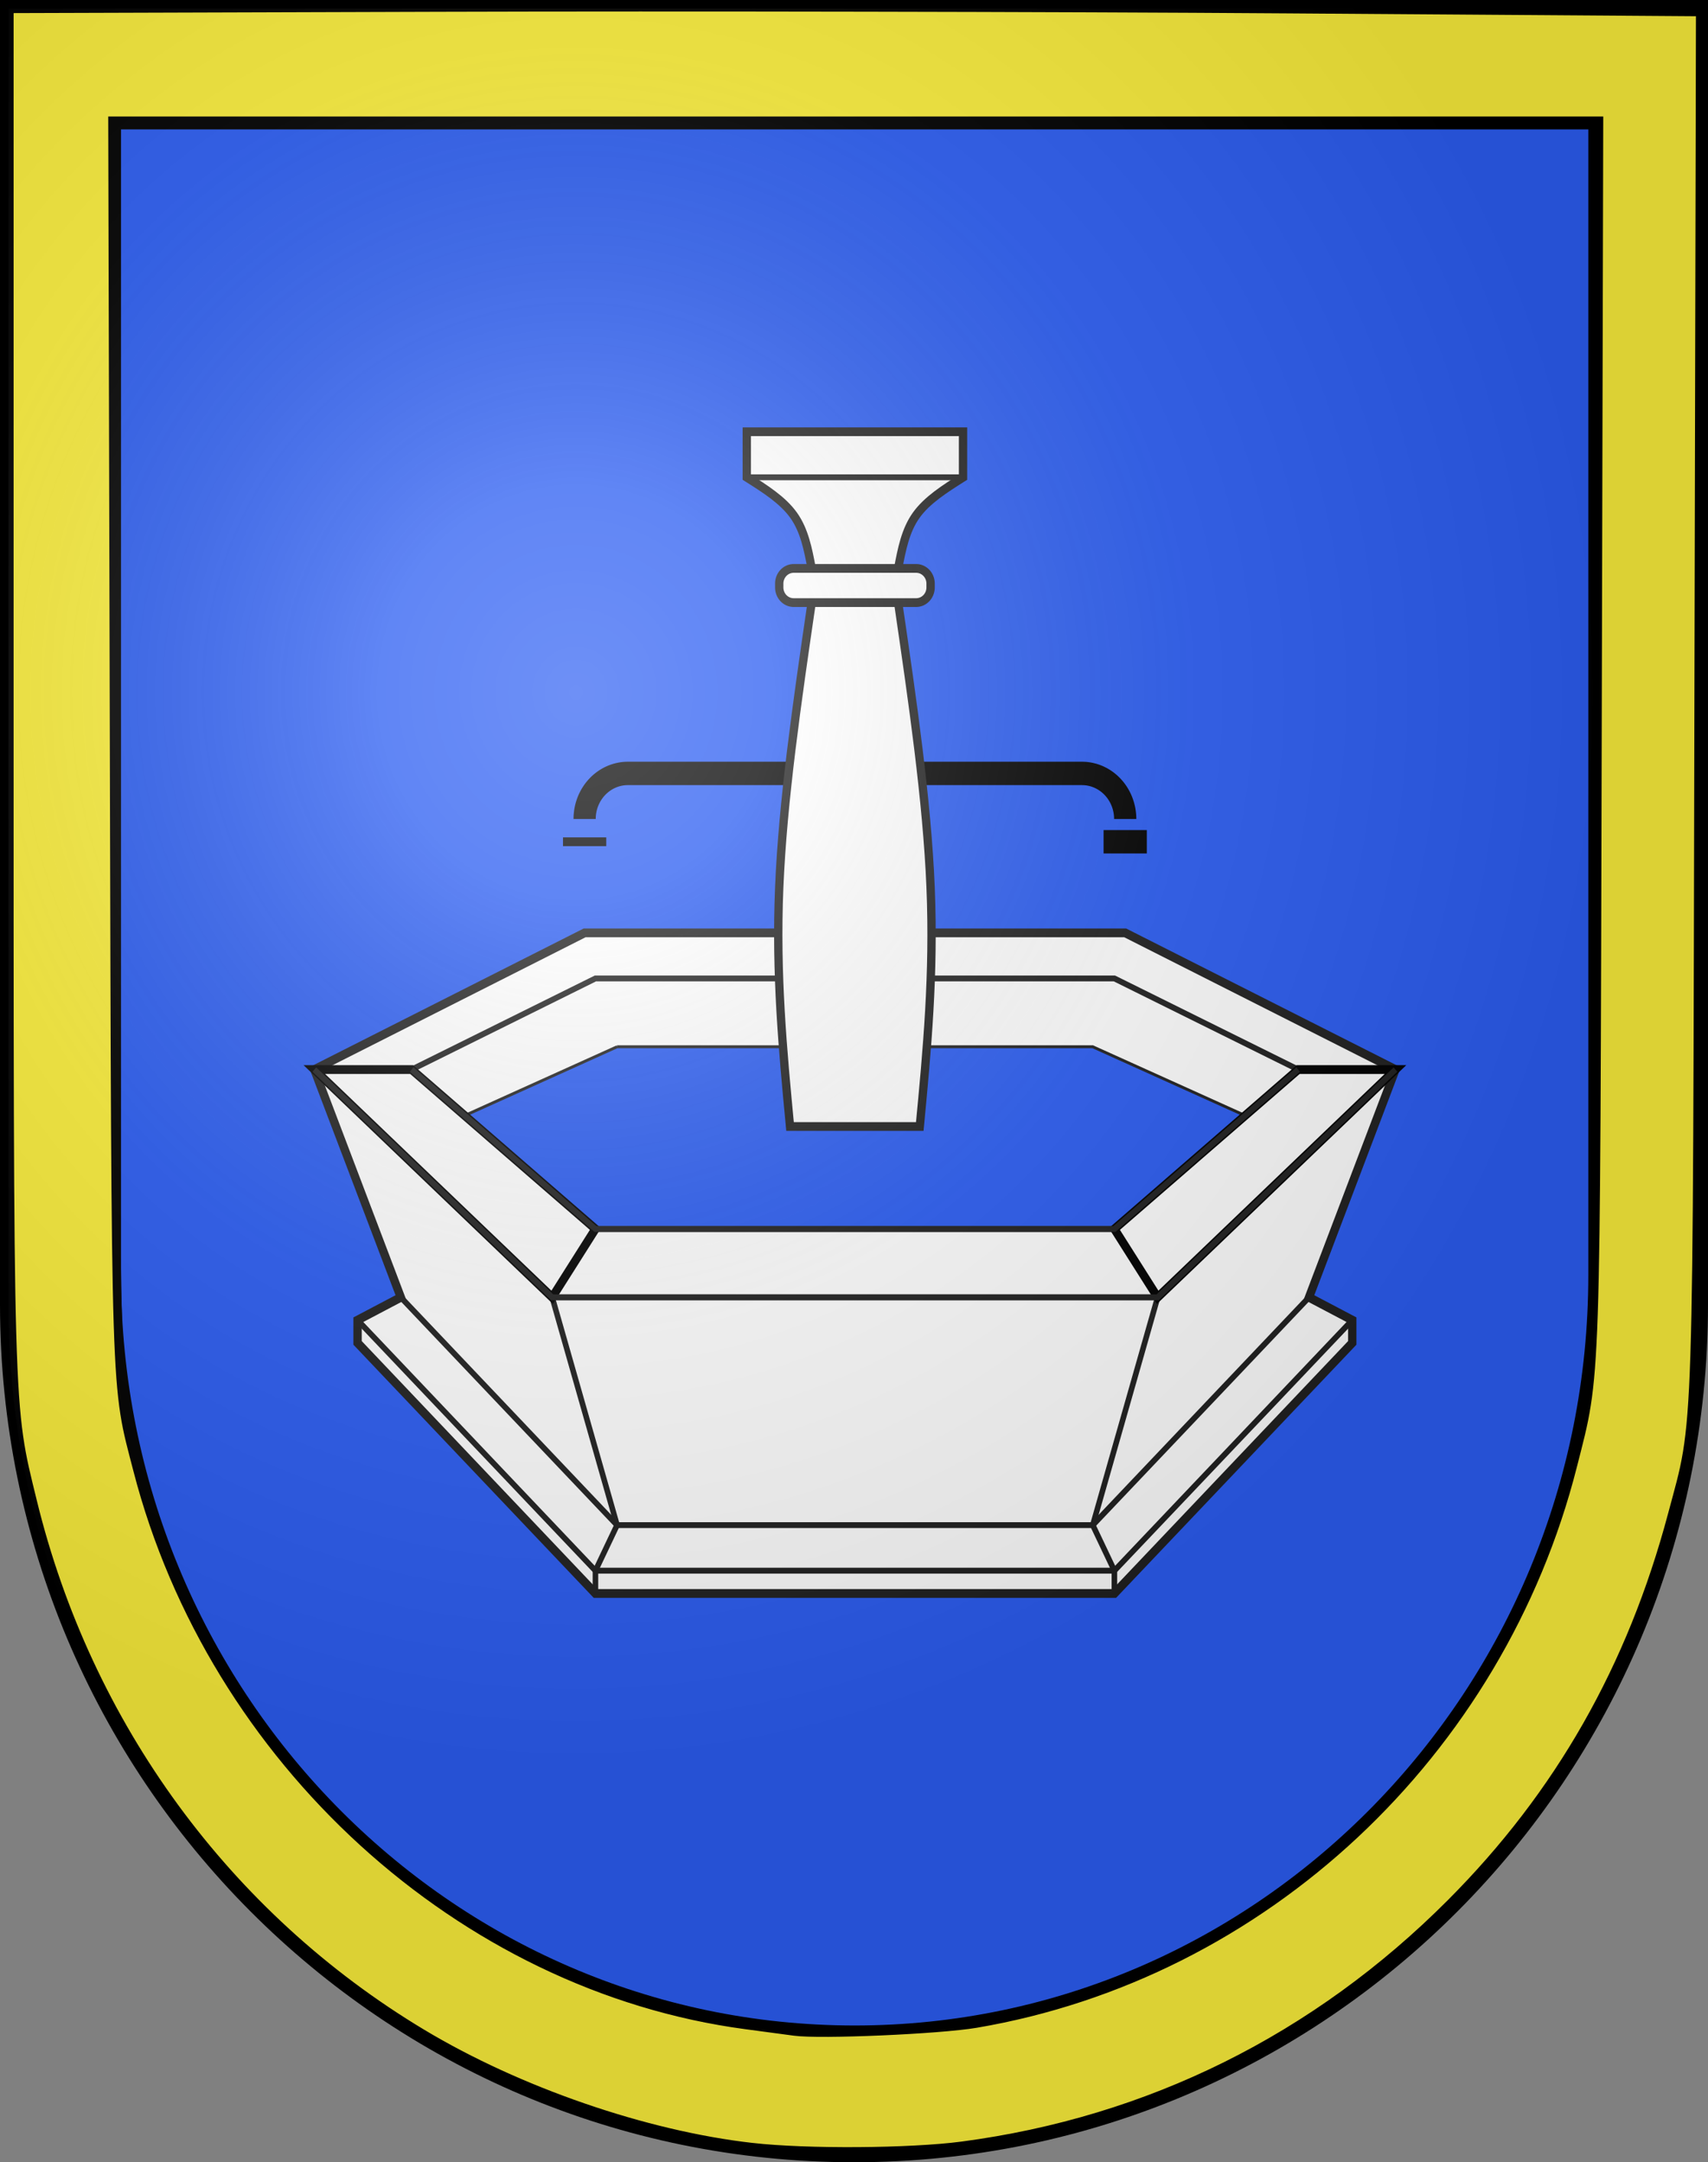 <?xml version="1.0" encoding="UTF-8" standalone="no"?>
<!-- Created with Inkscape (http://www.inkscape.org/) -->

<svg
   xmlns:dc="http://purl.org/dc/elements/1.1/"
   xmlns:cc="http://creativecommons.org/ns#"
   xmlns:rdf="http://www.w3.org/1999/02/22-rdf-syntax-ns#"
   xmlns:svg="http://www.w3.org/2000/svg"
   xmlns="http://www.w3.org/2000/svg"
   xmlns:xlink="http://www.w3.org/1999/xlink"
   version="1.0"
   width="603"
   height="763"
   id="svg20">
  <rect width="100%" height="100%" fill="#808080" stroke="none"/>
  <desc
     id="desc22">Coat of Arms of Canton of Freiburg (Fribourg)</desc>
  <defs
     id="defs29">
    <linearGradient
       id="linearGradient2893">
      <stop
         id="stop2895"
         style="stop-color:#ffffff;stop-opacity:0.314"
         offset="0" />
      <stop
         id="stop2897"
         style="stop-color:#ffffff;stop-opacity:0.251"
         offset="0.19" />
      <stop
         id="stop2901"
         style="stop-color:#6b6b6b;stop-opacity:0.125"
         offset="0.6" />
      <stop
         id="stop2899"
         style="stop-color:#000000;stop-opacity:0.125"
         offset="1" />
    </linearGradient>
    <radialGradient
       cx="858.042"
       cy="579.933"
       r="300"
       fx="858.042"
       fy="579.933"
       id="radialGradient3236"
       xlink:href="#linearGradient2893"
       gradientUnits="userSpaceOnUse"
       gradientTransform="matrix(1.215,0,0,1.267,-839.192,-490.489)" />
  </defs>
  <g
     id="layer1"
     style="display:inline">
    <path
       d="m 1.5,1.5 0,458.868 C 1.5,626.678 135.815,761.5 301.5,761.5 467.185,761.5 601.5,626.678 601.5,460.368 l 0,-458.868 -600,0 z"
       id="path1899"
       style="fill:#2b5df2;fill-opacity:1" />
  </g>
  <g
     id="layer2"
     style="display:inline">
    <path
       d="m 41.225,44.168 0,405.782 c 0,147.07 116.634,266.294 260.509,266.294 143.875,0 260.509,-119.224 260.509,-266.294 l 0,-405.782 -521.018,0 z"
       id="path3239-3"
       style="fill:none;stroke:#000000;stroke-width:3;stroke-miterlimit:4;stroke-opacity:1;stroke-dasharray:none;display:inline" />
    <path
       d="M 265.585,757.687 C 227.896,753.428 183.036,737.972 148.948,717.501 80.114,676.163 30.849,608.864 11.525,529.774 3.085,495.229 3.304,502.874 3.304,243.057 l 0,-239.928 L 155.308,2.662 c 83.602,-0.257 217.914,-0.008 298.47,0.555 L 600.244,4.239 599.701,248.082 c -0.594,266.782 -0.103,251.698 -9.314,286.279 -14.405,54.078 -39.891,98.826 -78.115,137.151 -47.591,47.717 -106.5,76.959 -172.624,85.688 -18.307,2.417 -54.853,2.657 -74.063,0.486 l 0,0 z m 78.982,-43.612 c 101.385,-17.199 184.918,-95.245 210.71,-196.87 8.45,-33.292 8.117,-23.429 8.7,-258.128 l 0.538,-216.457 -262.402,0 -262.402,0 0.566,219.437 c 0.609,236.099 0.275,225.754 8.279,256.693 C 75.057,621.196 162.784,701.173 263.35,714.567 c 6.967,0.928 14.679,1.958 17.138,2.29 9.162,1.236 51.135,-0.587 64.08,-2.783 l 0,0 z"
       id="path4556"
       style="fill:#fcef3c;fill-opacity:1;fill-rule:nonzero;stroke:#000000;stroke-width:3;stroke-miterlimit:4;stroke-opacity:1;stroke-dasharray:none" />
    <g
       transform="matrix(0.067,0,0,0.067,36.165,-10.994)"
       id="g3836"
       style="fill:none;stroke:none">
      <g
         transform="matrix(1.266,0,0,1.333,-592.563,-801.142)"
         id="g5118">
        <path
           d="m 5670,5940 -180,-90 360,-900 -1125,-540 -2250,0 -1125,540 360,900 -180,90 0,90 990,990 2160,0 990,-990 0,-90 z"
           id="brunnen-1"
           style="fill:#ffffff;fill-opacity:1;stroke:#202020;stroke-width:34.649;stroke-miterlimit:10;stroke-dasharray:none" />
        <path
           d="m 2610,4860 -630,270 540,450 2160,0 540,-450 -630,-270 -1980,0 z"
           id="wasser-1"
           style="fill:#2b5df2;stroke:#202020;stroke-width:11.55" />
        <path
           d="m 3420,3780 -765,0 a 180,180 0 0 0 -180,180"
           id="rohr-1"
           style="fill:#2b5df2;fill-opacity:1;stroke:#000000;stroke-width:92.397" />
        <path
           d="m 3780,3780 765,0 a 180,180 0 0 1 180,180"
           id="rohr-2"
           style="fill:#2b5df2;fill-opacity:1;stroke:#000000;stroke-width:92.397" />
        <path
           d="m 1350,4950 990,900 2520,0 990,-900"
           id="brunnen-linie-1"
           style="stroke:#202020;stroke-width:23.099" />
        <path
           d="m 5490,5850 -900,900 -1980,0 -900,-900"
           id="brunnen-linie-2"
           style="stroke:#202020;stroke-width:23.099" />
        <path
           d="m 2520,4590 -765,360 765,630 2160,0 765,-630 -765,-360 -2160,0 z"
           id="brunnen-linie-3"
           style="stroke:#202020;stroke-width:23.099" />
        <path
           d="m 1530,5940 990,990 2160,0 990,-990"
           id="brunnen-linie-4"
           style="stroke:#202020;stroke-width:23.099" />
        <path
           d="m 1350,4950 990,900 270,900 -90,180 0,90"
           id="brunnen-linie-5"
           style="stroke:#202020;stroke-width:23.099" />
        <path
           d="m 5850,4950 -990,900 -270,900 90,180 0,90"
           id="brunnen-linie-6"
           style="stroke:#202020;stroke-width:23.099" />
        <path
           d="m 3870,5175 c 30,-300 60,-600 45,-945 -15,-345 -75,-735 -135,-1125 l 0,-135 c 15,-75 30,-150 75,-210 45,-60 120,-105 195,-150 l 0,-180 -900,0 0,180 c 75,45 150,90 195,150 45,60 60,135 75,210 l 0,135 c -60,390 -120,780 -135,1125 -15,345 15,645 45,945 l 540,0 z"
           id="säule-1"
           style="fill:#ffffff;stroke:#202020;stroke-width:34.649;stroke-miterlimit:10;stroke-dasharray:none" />
        <path
           d="m 3345,2970 a 60,60 0 0 0 -60,60 l 0,15 a 60,60 0 0 0 60,60 l 510,0 a 60,60 0 0 0 60,-60 l 0,-15 a 60,60 0 0 0 -60,-60 l -510,0 z"
           id="platte-1"
           style="fill:#ffffff;stroke:#202020;stroke-width:34.649;stroke-miterlimit:10;stroke-dasharray:none" />
        <path
           d="m 2385,4050 180,0"
           id="rohrx-1"
           style="fill:#ffffff;fill-opacity:1;stroke:#000000;stroke-width:34.649;stroke-miterlimit:10;stroke-opacity:1;stroke-dasharray:none" />
        <path
           d="m 4815,4050 -180,0"
           id="rohrx-2"
           style="fill:#ffffff;fill-opacity:1;stroke:#000000;stroke-width:92.397" />
        <path
           d="m 1350,4950 990,900 180,-270 -765,-630 -405,0 z"
           id="brunnen2-1"
           style="fill:#ffffff;fill-opacity:1;stroke:#000000;stroke-width:34.649;stroke-miterlimit:10;stroke-opacity:1;stroke-dasharray:none" />
        <path
           d="m 5850,4950 -405,0 -765,630 180,270 990,-900 z"
           id="brunnen2-2"
           style="fill:#ffffff;fill-opacity:1;stroke:#000000;stroke-width:34.649;stroke-miterlimit:10;stroke-opacity:1;stroke-dasharray:none" />
        <path
           d="m 3150,2610 900,0"
           id="brunnen-linie2-1"
           style="stroke:#202020;stroke-width:23.099" />
        <path
           d="m 1755,4950 765,630 2160,0 765,-630"
           id="brunnen-linie2-2"
           style="stroke:#202020;stroke-width:23.099" />
        <path
           d="m 1350,4950 990,900 2520,0 990,-900"
           id="brunnen-linie2-3"
           style="fill:none;stroke:#202020;stroke-width:23.099" />
      </g>
    </g>
  </g>
  <g
     id="layer3"
     style="display:inline">
    <path
       d="m 1.5,1.5 0,458.868 C 1.5,626.679 135.815,761.5 301.5,761.5 467.185,761.5 601.5,626.679 601.5,460.368 L 601.5,1.5 1.5,1.5 z"
       id="path2346"
       style="fill:url(#radialGradient3236);fill-opacity:1" />
  </g>
  <g
     id="layer4"
     style="display:inline">
    <path
       d="m 1.5,1.5 0,458.868 C 1.5,626.679 135.815,761.5 301.5,761.5 467.185,761.5 601.5,626.679 601.5,460.368 L 601.5,1.5 1.5,1.5 z"
       id="path3239"
       style="fill:none;stroke:#000000;stroke-width:3;stroke-miterlimit:4;stroke-opacity:1;stroke-dasharray:none" />
  </g>
</svg>
